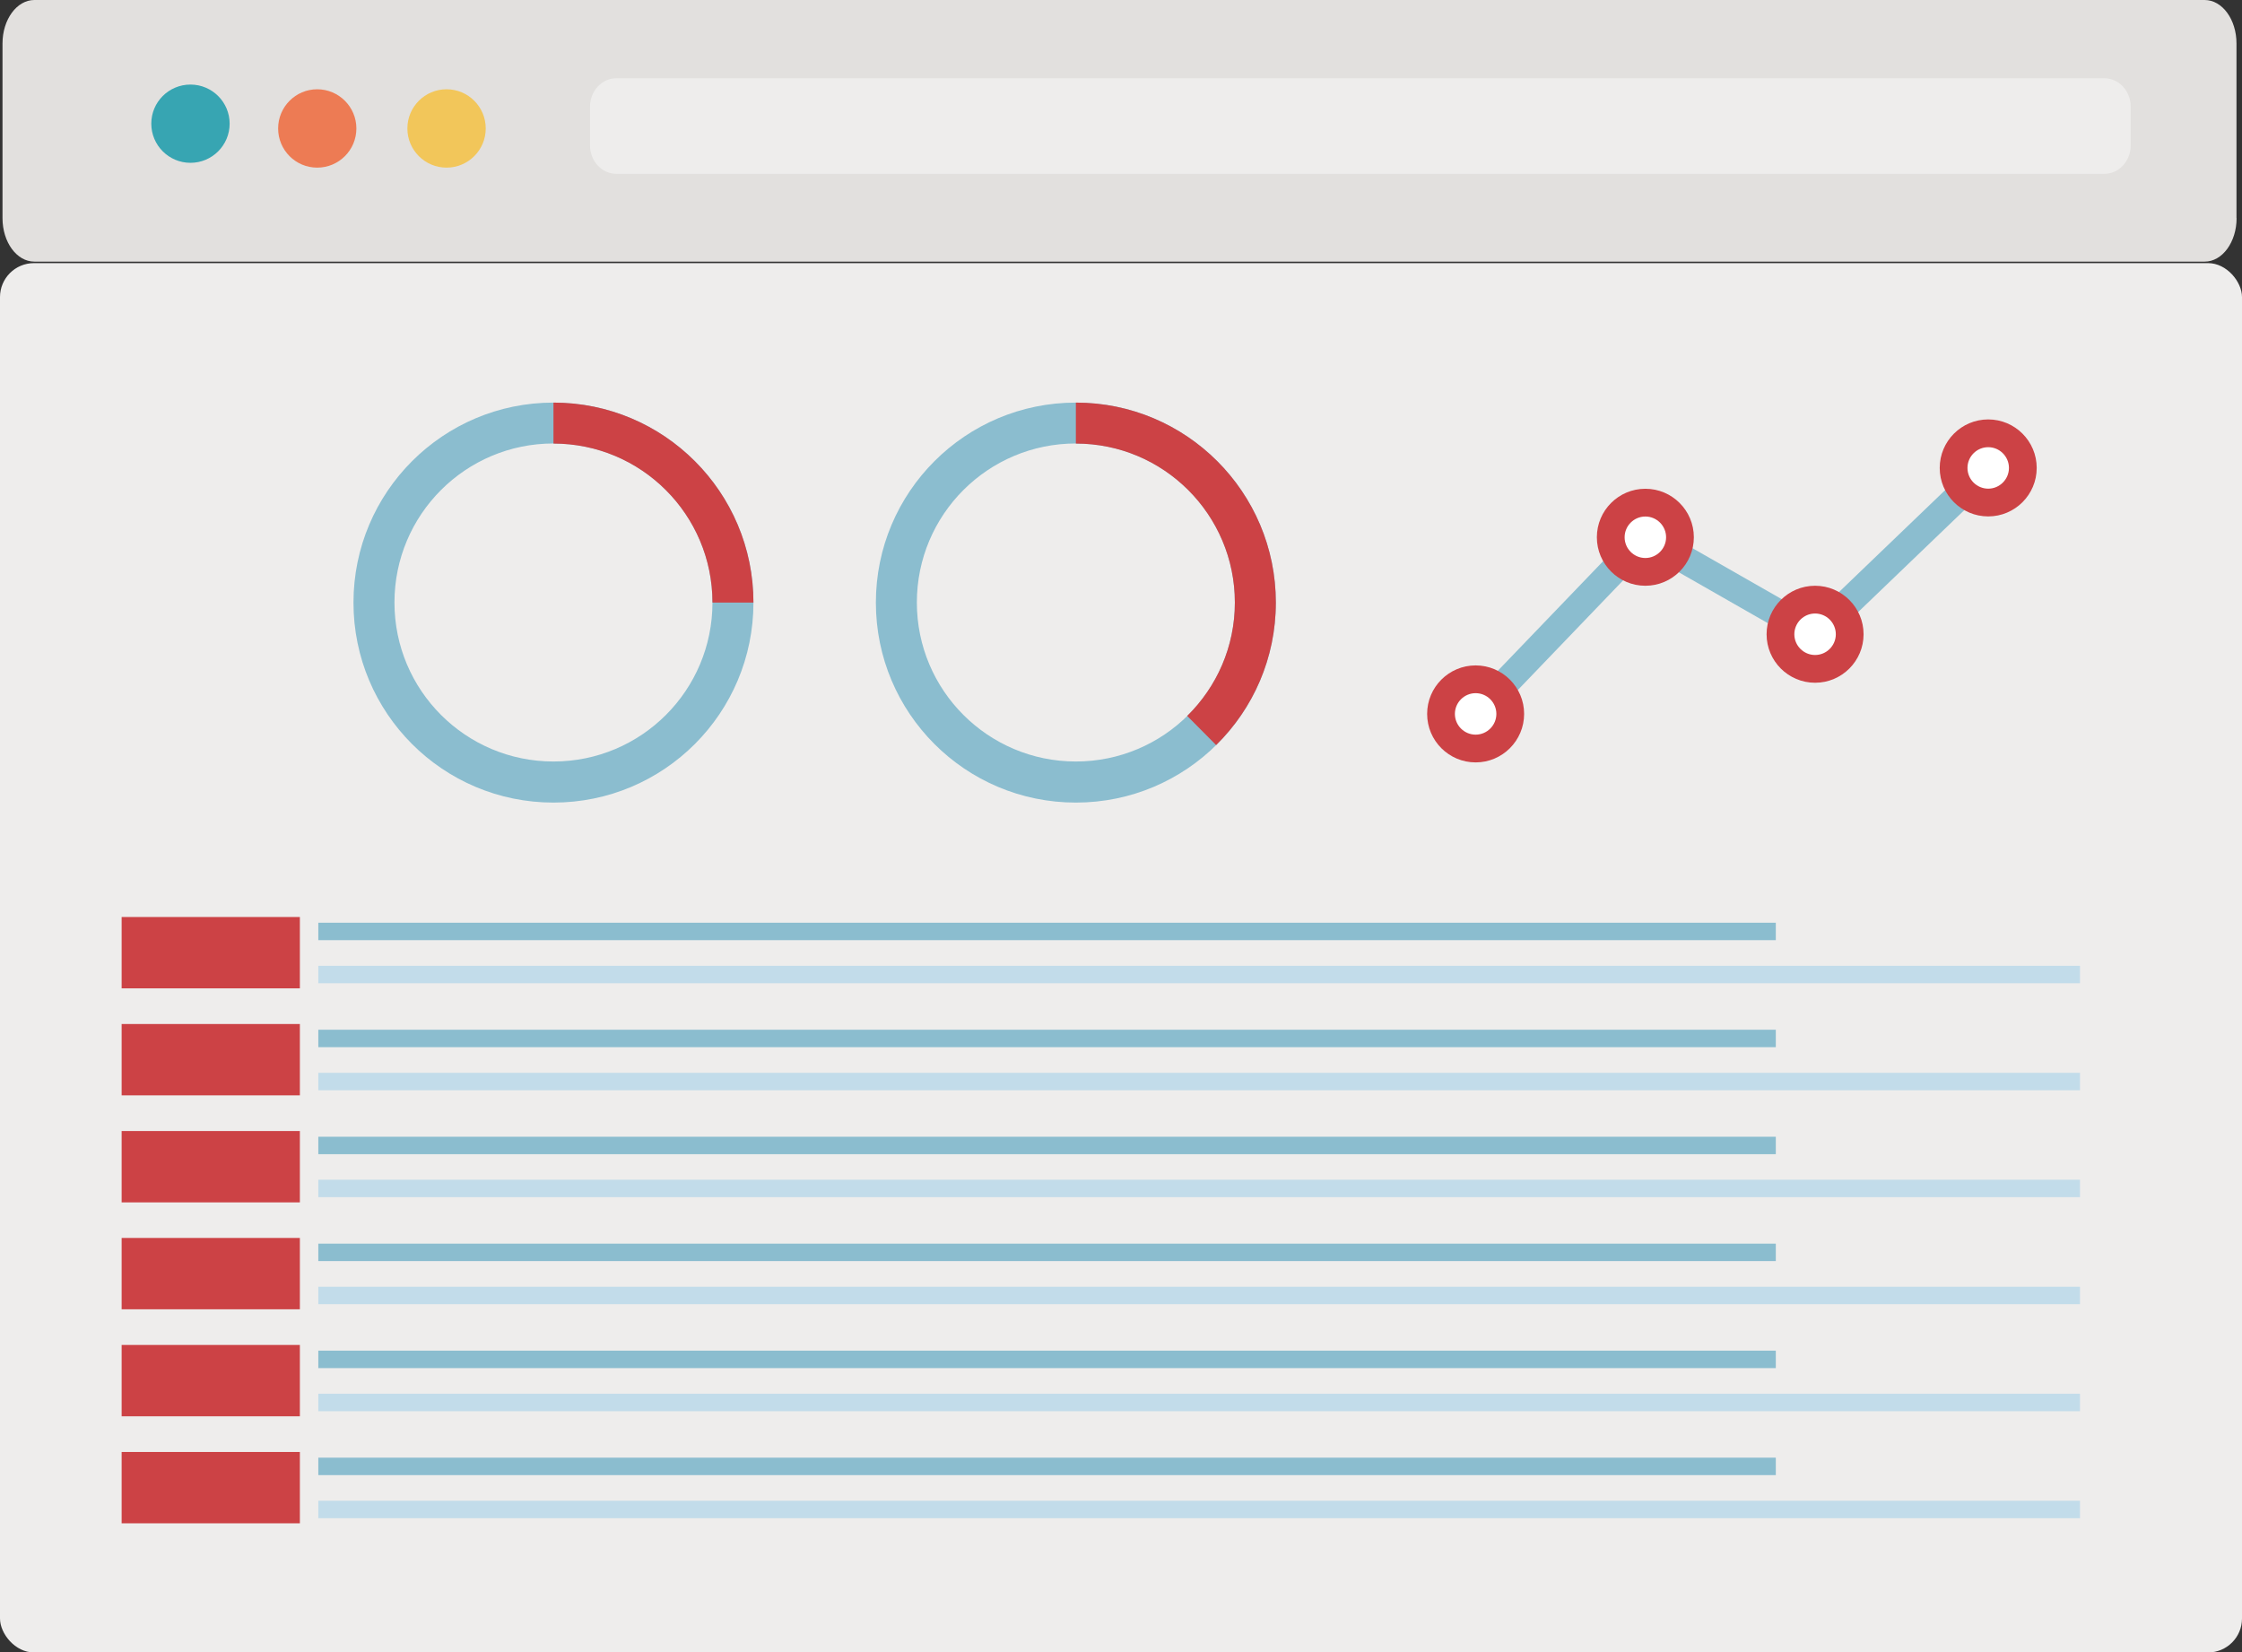 <?xml version="1.0" encoding="UTF-8"?>
<svg id="design" xmlns="http://www.w3.org/2000/svg" width="223.77" height="164.91" viewBox="0 0 223.77 164.91">
  <rect x="0" y="0" width="223.77" height="164.91" fill="#333333" stroke="none"/>
  <g>
    <rect y="26.26" width="223.77" height="138.66" rx="3.39" ry="3.39" style="fill: #eeedec;"/>
    <path d="m223.23,21.77c0,2.4-1.43,4.34-3.18,4.34H3.43c-1.76,0-3.18-1.94-3.18-4.34V4.34C.25,1.94,1.68,0,3.43,0h216.61c1.76,0,3.18,1.94,3.18,4.34v17.43Z" style="fill: #e2e0de;"/>
    <path d="m212.66,14.52c0,1.56-1.18,2.83-2.63,2.83H61.52c-1.45,0-2.63-1.27-2.63-2.83v-3.88c0-1.56,1.18-2.83,2.63-2.83h148.51c1.45,0,2.63,1.27,2.63,2.83v3.88Z" style="fill: #eeedec;"/>
    <path d="m22.92,12.34c0,2.16-1.75,3.91-3.91,3.91s-3.91-1.75-3.91-3.91,1.75-3.9,3.91-3.9,3.91,1.75,3.91,3.9Z" style="fill: #37a5b2;"/>
    <path d="m35.57,12.82c0,2.16-1.75,3.91-3.91,3.91s-3.9-1.75-3.9-3.91,1.75-3.91,3.9-3.91,3.91,1.75,3.91,3.91Z" style="fill: #ed7b54;"/>
    <path d="m48.48,12.82c0,2.16-1.75,3.91-3.91,3.91s-3.91-1.75-3.91-3.91,1.75-3.91,3.91-3.91,3.91,1.75,3.91,3.91Z" style="fill: #f2c65a;"/>
  </g>
  <g>
    <g>
      <polygon points="148.28 72.21 146.28 70.29 163.97 51.88 180.95 61.58 197.49 45.7 199.4 47.7 181.37 65.01 164.47 55.35 148.28 72.21" style="fill: #8bbdcf;"/>
      <g>
        <circle cx="147.28" cy="71.25" r="3.46" style="fill: #fff;"/>
        <path d="m147.28,76.09c-2.67,0-4.84-2.17-4.84-4.84s2.17-4.84,4.84-4.84,4.84,2.17,4.84,4.84-2.17,4.84-4.84,4.84Zm0-6.91c-1.14,0-2.07.93-2.07,2.07s.93,2.07,2.07,2.07,2.07-.93,2.07-2.07-.93-2.07-2.07-2.07Z" style="fill: #cc4245;"/>
      </g>
      <g>
        <circle cx="164.22" cy="53.62" r="3.46" style="fill: #fff;"/>
        <path d="m164.22,58.46c-2.67,0-4.84-2.17-4.84-4.84s2.17-4.84,4.84-4.84,4.84,2.17,4.84,4.84-2.17,4.84-4.84,4.84Zm0-6.91c-1.14,0-2.07.93-2.07,2.07s.93,2.07,2.07,2.07,2.07-.93,2.07-2.07-.93-2.07-2.07-2.07Z" style="fill: #cc4245;"/>
      </g>
      <g>
        <circle cx="181.16" cy="63.3" r="3.46" style="fill: #fff;"/>
        <path d="m181.16,68.14c-2.67,0-4.84-2.17-4.84-4.84s2.17-4.84,4.84-4.84,4.84,2.17,4.84,4.84-2.17,4.84-4.84,4.84Zm0-6.91c-1.14,0-2.07.93-2.07,2.07s.93,2.07,2.07,2.07,2.07-.93,2.07-2.07-.93-2.07-2.07-2.07Z" style="fill: #cc4245;"/>
      </g>
      <g>
        <circle cx="198.44" cy="46.7" r="3.46" style="fill: #fff;"/>
        <path d="m198.44,51.54c-2.67,0-4.84-2.17-4.84-4.84s2.17-4.84,4.84-4.84,4.84,2.17,4.84,4.84-2.17,4.84-4.84,4.84Zm0-6.91c-1.14,0-2.07.93-2.07,2.07s.93,2.07,2.07,2.07,2.07-.93,2.07-2.07-.93-2.07-2.07-2.07Z" style="fill: #cc4245;"/>
      </g>
    </g>
    <g>
      <rect x="31.77" y="96.39" width="175.83" height="1.74" style="fill: #c2dcea;"/>
      <rect x="31.77" y="92.09" width="145.47" height="1.74" style="fill: #8bbdcf;"/>
      <rect x="12.14" y="91.52" width="17.79" height="7.12" style="fill: #cc4245;"/>
    </g>
    <g>
      <rect x="31.77" y="107.07" width="175.83" height="1.74" style="fill: #c2dcea;"/>
      <rect x="31.77" y="102.77" width="145.47" height="1.74" style="fill: #8bbdcf;"/>
      <rect x="12.14" y="102.2" width="17.79" height="7.12" style="fill: #cc4245;"/>
    </g>
    <g>
      <rect x="31.77" y="117.74" width="175.83" height="1.74" style="fill: #c2dcea;"/>
      <rect x="31.77" y="113.45" width="145.47" height="1.74" style="fill: #8bbdcf;"/>
      <rect x="12.14" y="112.88" width="17.79" height="7.12" style="fill: #cc4245;"/>
    </g>
    <g>
      <rect x="31.77" y="128.42" width="175.83" height="1.74" style="fill: #c2dcea;"/>
      <rect x="31.77" y="124.12" width="145.47" height="1.74" style="fill: #8bbdcf;"/>
      <rect x="12.14" y="123.55" width="17.79" height="7.12" style="fill: #cc4245;"/>
    </g>
    <g>
      <rect x="31.77" y="139.1" width="175.83" height="1.74" style="fill: #c2dcea;"/>
      <rect x="31.77" y="134.8" width="145.47" height="1.74" style="fill: #8bbdcf;"/>
      <rect x="12.14" y="134.23" width="17.79" height="7.12" style="fill: #cc4245;"/>
    </g>
    <g>
      <rect x="31.77" y="149.78" width="175.83" height="1.74" style="fill: #c2dcea;"/>
      <rect x="31.77" y="145.48" width="145.47" height="1.74" style="fill: #8bbdcf;"/>
      <rect x="12.14" y="144.91" width="17.79" height="7.12" style="fill: #cc4245;"/>
    </g>
    <path d="m55.24,40.18c-11.02,0-19.96,8.93-19.96,19.96s8.93,19.96,19.96,19.96,19.96-8.94,19.96-19.96-8.93-19.96-19.96-19.96Zm0,35.82c-8.76,0-15.87-7.1-15.87-15.87s7.1-15.87,15.87-15.87,15.87,7.1,15.87,15.87-7.1,15.87-15.87,15.87Z" style="fill: #8bbdcf;"/>
    <path d="m55.24,40.18v4.09c8.76,0,15.87,7.1,15.87,15.87h4.09c0-11.02-8.93-19.96-19.96-19.96Z" style="fill: #cc4245;"/>
    <path d="m107.38,40.18c-11.02,0-19.96,8.93-19.96,19.96s8.93,19.96,19.96,19.96,19.96-8.94,19.96-19.96-8.93-19.96-19.96-19.96Zm0,35.82c-8.76,0-15.87-7.1-15.87-15.87s7.1-15.87,15.87-15.87,15.87,7.1,15.87,15.87-7.1,15.87-15.87,15.87Z" style="fill: #8bbdcf;"/>
    <path d="m123.25,60.14c0,4.43-1.83,8.43-4.76,11.31l2.89,2.91c3.68-3.62,5.96-8.65,5.96-14.22,0-11.02-8.93-19.96-19.96-19.96v4.09c8.76,0,15.87,7.1,15.87,15.87Z" style="fill: #cc4245;"/>
  </g>
</svg>